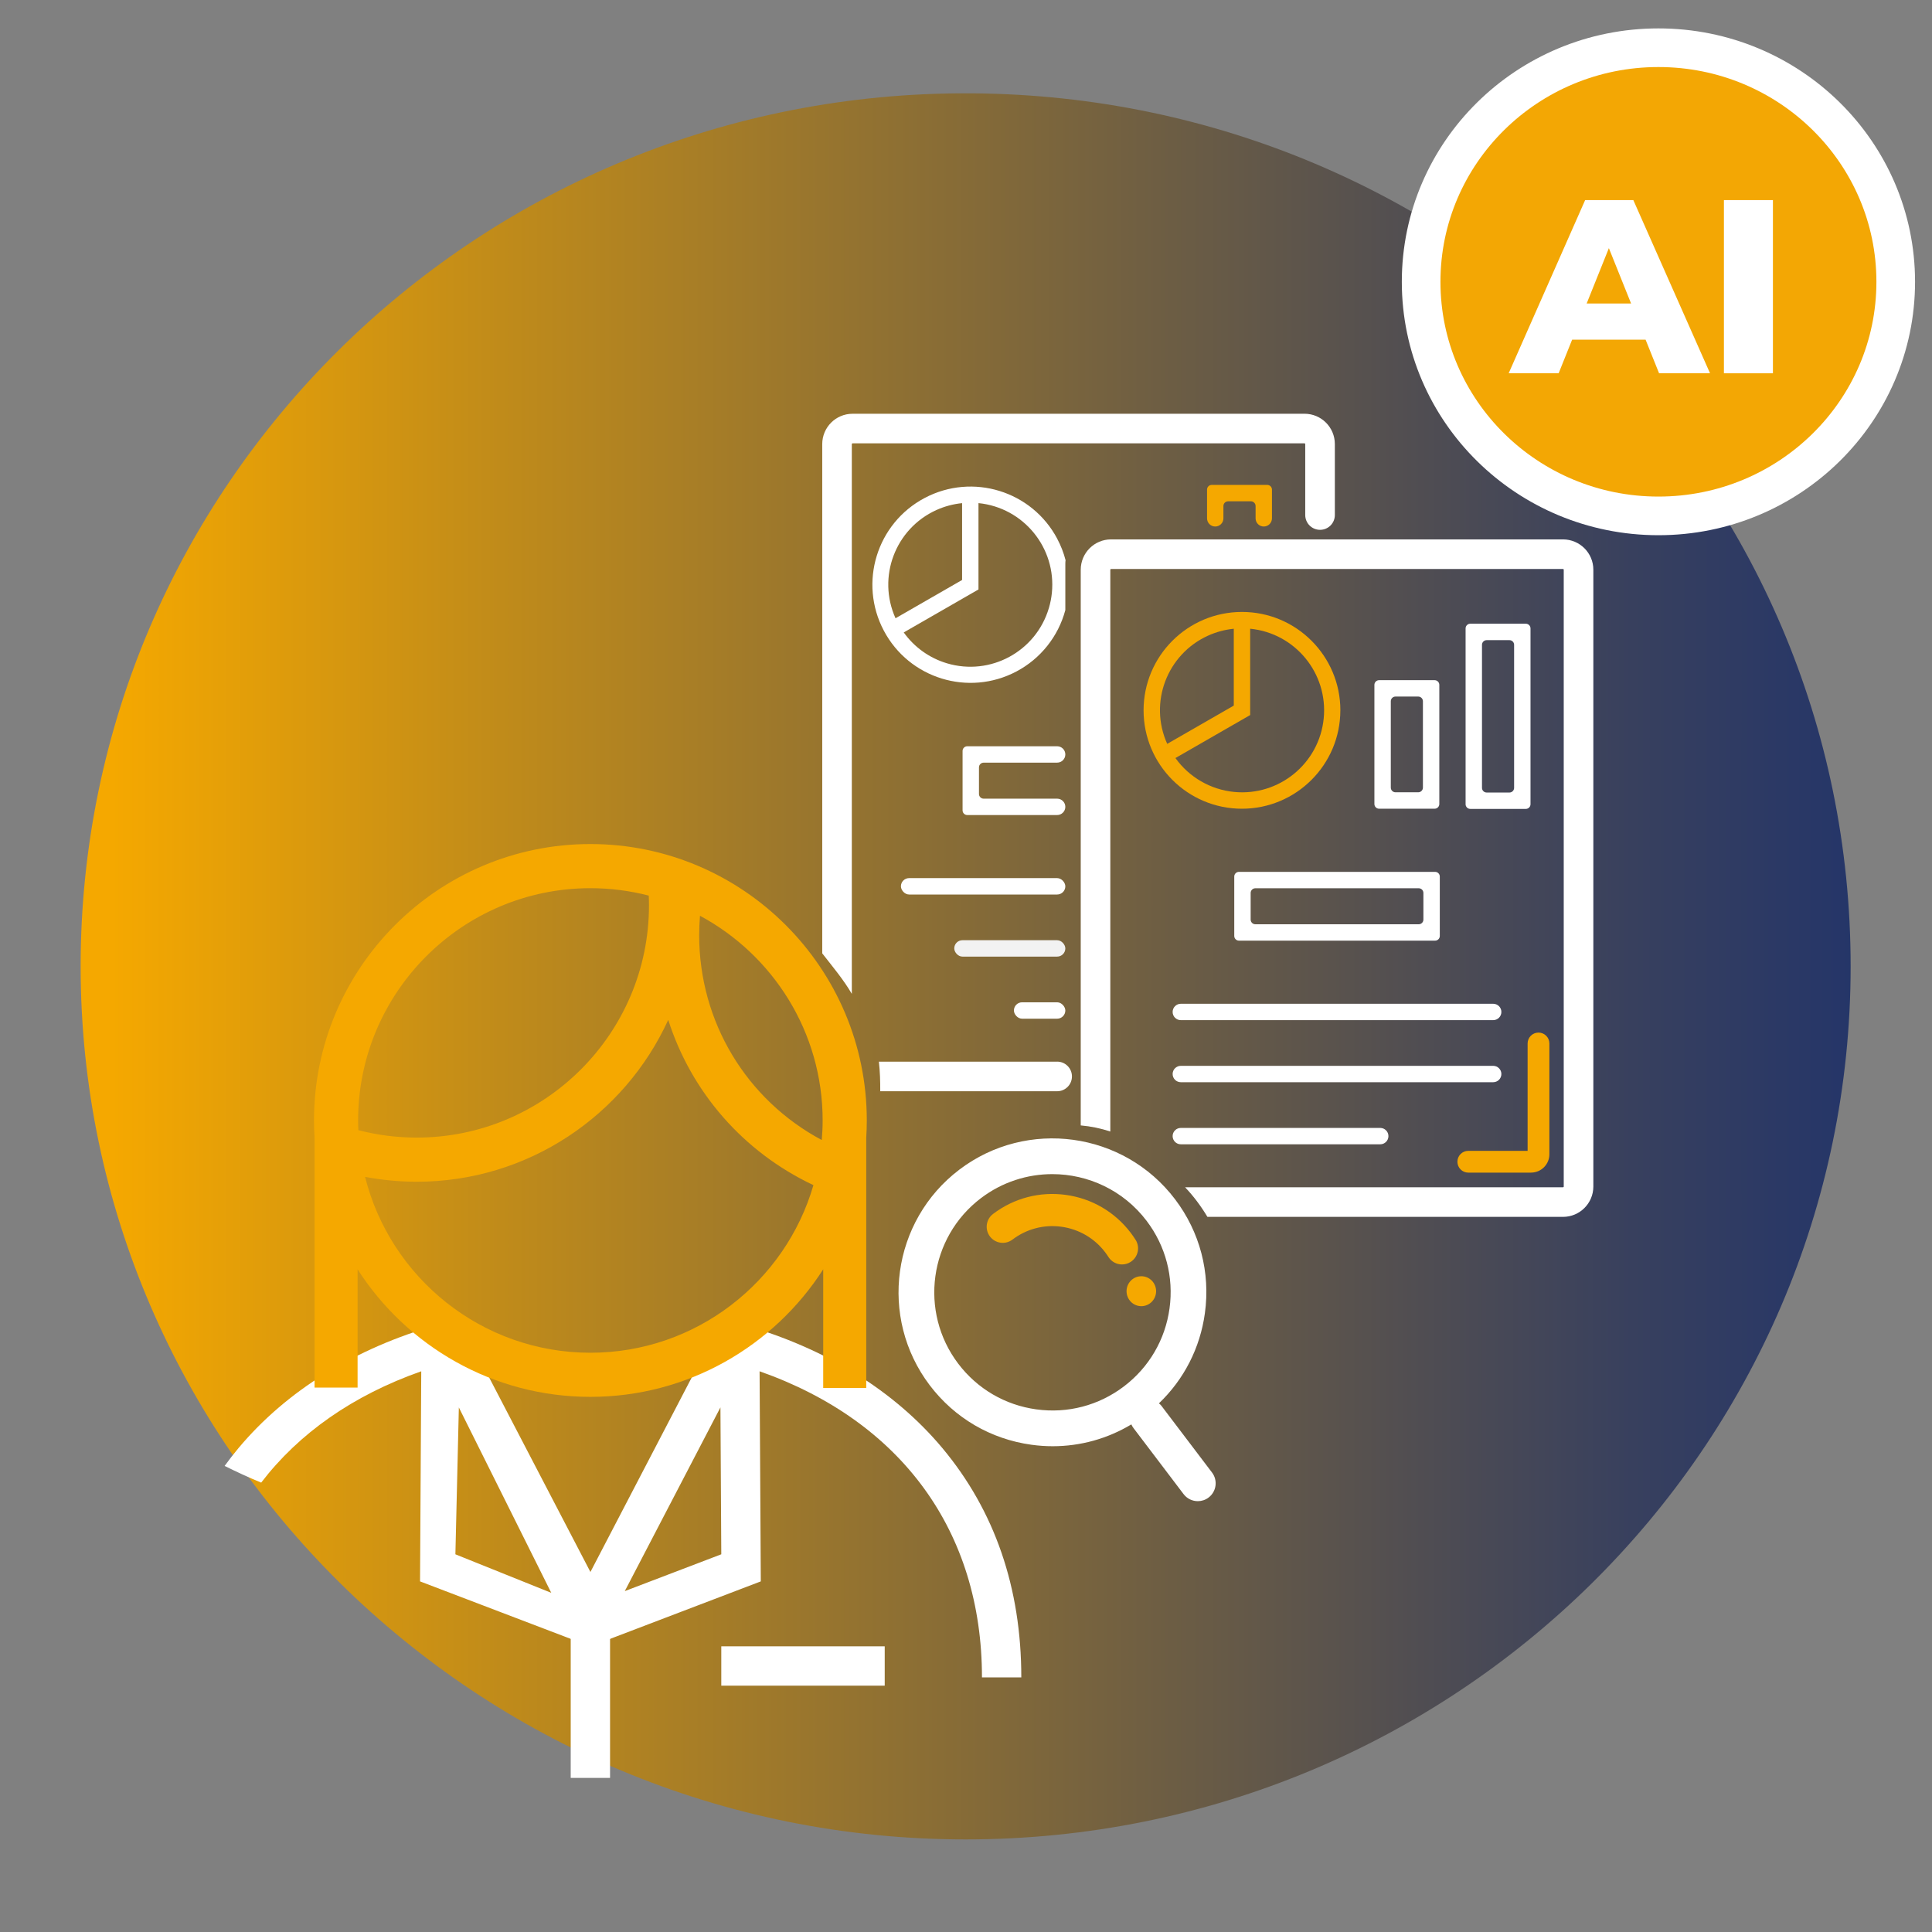 <svg xmlns="http://www.w3.org/2000/svg" xmlns:xlink="http://www.w3.org/1999/xlink" id="Capa_1" viewBox="0 0 800 800"><rect x="0" y="0" width="800" height="800" fill="#808080" stroke="none"/><defs><style>.cls-1{fill:none;}.cls-2{clip-path:url(#clippath);}.cls-3{fill:#f2f2f2;}.cls-4{fill:#f5a800;}.cls-5{fill:#fff;}.cls-6{fill:#f3a704;stroke:#fff;stroke-miterlimit:10;stroke-width:16px;}.cls-7{fill:url(#Degradado_sin_nombre_2);}</style><clipPath id="clippath"><path class="cls-1" d="M396.91,38.65C195.86,40.2,33.39,201.46,33.39,400.15s164.07,361.51,366.45,361.51,366.47-161.85,366.47-361.51S603.81,40.2,402.78,38.65h-5.87Z"></path></clipPath><linearGradient id="Degradado_sin_nombre_2" x1="-3638.04" y1="3559.72" x2="-3624.67" y2="3559.72" gradientTransform="translate(199409.68 195484.02) scale(54.8 -54.8)" gradientUnits="userSpaceOnUse"><stop offset="0" stop-color="#f5a800"></stop><stop offset=".22" stop-color="#c08b1a"></stop><stop offset=".6" stop-color="#6c5d44"></stop><stop offset=".86" stop-color="#38405e"></stop><stop offset=".99" stop-color="#243569"></stop><stop offset="1" stop-color="#243569"></stop></linearGradient></defs><g><g class="cls-2"><rect class="cls-7" x="33.39" y="38.65" width="732.92" height="723.01"></rect></g><g><g><rect class="cls-5" x="236.32" y="654.2" width="16.29" height="81.99"></rect><rect class="cls-5" x="298.67" y="681.71" width="67.67" height="16.29"></rect><path class="cls-5" d="M390.25,599.66c-19.88-23.79-48.45-41.48-82.64-51.15l-8.56-2.42v.06l-54.57,104.77-54.54-104.74-.02-.09h-.01v.02h-.01c-.3,.07-.58,.16-.87,.25l-7.68,2.17c-34.19,9.66-62.76,27.35-82.64,51.15-2,2.39-3.89,4.84-5.7,7.33,4.97,2.46,10,4.8,15.14,6.91,15.62-20.41,38.01-36.15,66.28-46.1l-.5,87,70.55,26.91,70.55-26.91-.5-87c58.7,20.66,92.08,66.28,92.08,126.74h16.29c0-37.04-10.99-68.96-32.65-94.9Zm-201.68,43.95l1.43-60.82,38.27,76.77-39.69-15.95Zm70.13,15.25l39.62-76.09h0l.35,60.83-39.97,15.25Z"></path><path class="cls-4" d="M358.92,463.95c0-63.11-51.34-114.45-114.45-114.45s-114.45,51.34-114.45,114.45c0,2.41,.08,4.8,.23,7.18v103.45h17.82v-48.98c20.37,31.74,55.97,52.81,96.4,52.81s76.03-21.07,96.4-52.81v49.11h17.82v-103.58c.15-2.37,.23-4.77,.23-7.18Zm-210.63,.01c0-53.03,43.14-96.18,96.18-96.18,8.34,0,16.43,1.07,24.16,3.07,.06,1.34,.1,2.68,.1,4.02,0,53.03-43.14,96.18-96.18,96.18-8.21,0-16.3-1.04-24.16-3.07-.06-1.33-.1-2.67-.1-4.02Zm96.18,96.18c-44.98,0-82.84-31.04-93.3-72.83,7.01,1.33,14.16,2.02,21.38,2.02,46.2,0,86.09-27.52,104.15-67.02,9.51,29.79,30.97,54.68,60.12,68.43-11.63,40.04-48.61,69.4-92.36,69.4Zm95.81-88.08c-31.14-16.63-50.76-48.88-50.76-84.8,0-2.69,.11-5.38,.33-8.06,30.2,16.24,50.79,48.14,50.79,84.77,0,2.73-.14,5.42-.37,8.09Z"></path></g><g id="Layer_2"><g id="Layer_2-2"><path class="cls-5" d="M647.21,223.35h-187.15c-6.93,0-12.54,5.62-12.55,12.55v230.11c4.2,.37,8.3,1.22,12.25,2.53V235.9c0-.17,.13-.3,.3-.3h187.15c.17,0,.3,.13,.3,.3v255.43c0,.17-.14,.3-.3,.3h-156.48c3.55,3.73,6.58,7.82,9.24,12.25h147.24c6.93,0,12.55-5.62,12.56-12.55V235.9c0-6.93-5.63-12.54-12.56-12.55Z"></path><path class="cls-4" d="M555.02,294.14c0-22.5-18.24-40.75-40.74-40.75-22.5,0-40.75,18.24-40.75,40.74,0,22.5,18.24,40.75,40.74,40.75h0c22.49-.03,40.72-18.25,40.74-40.74Zm-44.14-33.79v31.82l-27.56,15.85c-7.7-17.06-.11-37.13,16.95-44.83,3.36-1.52,6.94-2.47,10.61-2.84h0Zm-24.16,53.54l30.95-17.8v-35.75c18.66,1.84,32.29,18.47,30.45,37.13-1.84,18.66-18.47,32.29-37.13,30.45-9.73-.96-18.58-6.08-24.27-14.03h0Z"></path><path class="cls-5" d="M594.05,281.65h-23c-1.07,0-1.94,.87-1.94,1.94h0v49.34c0,1.07,.87,1.94,1.94,1.94h23c1.07,0,1.94-.87,1.94-1.94h0v-49.34c0-1.07-.87-1.94-1.94-1.94h0Zm-6.79,46.42h-9.42c-1.07,0-1.94-.87-1.94-1.94h0v-35.76c0-1.07,.87-1.94,1.94-1.94h9.42c1.07,0,1.94,.87,1.94,1.94h0v35.76c0,1.07-.87,1.94-1.94,1.94h0Z"></path><path class="cls-5" d="M608.81,334.95h23c1.07,0,1.94-.87,1.94-1.94v-72.8c0-1.07-.87-1.94-1.94-1.94h-23c-1.07,0-1.94,.87-1.94,1.94h0v72.8c0,1.07,.87,1.94,1.94,1.94h0Zm6.79-69.88h9.42c1.07,0,1.94,.87,1.94,1.94v59.22c0,1.07-.87,1.94-1.94,1.94h-9.42c-1.07,0-1.94-.87-1.94-1.94v-59.22c0-1.07,.87-1.94,1.94-1.94h0Z"></path><path class="cls-5" d="M513.02,389.5h81.23c1.07,0,1.94-.87,1.94-1.94h0v-24.6c0-1.07-.87-1.94-1.94-1.94h-81.23c-1.07,0-1.94,.87-1.94,1.94h0v24.6c0,1.07,.87,1.94,1.94,1.94h0Zm6.79-21.69h67.65c1.07,0,1.94,.87,1.94,1.94h0v11.03c0,1.07-.87,1.94-1.94,1.94h-67.65c-1.07,0-1.94-.87-1.94-1.94h0v-11.03c0-1.07,.87-1.94,1.94-1.94h0Z"></path><path class="cls-5" d="M488.95,415.64h129.35c1.87,0,3.39,1.52,3.39,3.39h0c0,1.87-1.52,3.39-3.39,3.39h-129.35c-1.87,0-3.39-1.52-3.39-3.39h0c0-1.87,1.52-3.39,3.39-3.39Z"></path><path class="cls-5" d="M488.95,441.34h129.35c1.87,0,3.39,1.52,3.39,3.39h0c0,1.87-1.52,3.39-3.39,3.39h-129.35c-1.87,0-3.39-1.52-3.39-3.39h0c0-1.87,1.52-3.39,3.39-3.39Z"></path><path class="cls-5" d="M488.95,467.05h82.58c1.87,0,3.39,1.52,3.39,3.39h0c0,1.87-1.52,3.39-3.39,3.39h-82.58c-1.87,0-3.39-1.52-3.39-3.39h0c0-1.87,1.52-3.39,3.39-3.39h0Z"></path><rect class="cls-1" x="460.22" y="315.79" width="22.14" height="14.9"></rect><rect class="cls-1" x="410.83" y="315.79" width="28.93" height="14.9"></rect><rect class="cls-1" x="506.62" y="213.05" width="13.29" height="3.61"></rect><path class="cls-1" d="M410.63,208.33v35.75l-30.95,17.8h0c10.88,15.24,32.06,18.76,47.3,7.88,6.14-4.39,10.64-10.69,12.79-17.92v-18.52c0-.28,0-.57,.02-.85-3.94-13.2-15.45-22.73-29.16-24.13Z"></path><path class="cls-1" d="M403.84,208.33h0c-18.63,1.84-32.24,18.43-30.4,37.06,.36,3.67,1.32,7.25,2.84,10.61l27.56-15.85v-31.82Z"></path><path class="cls-5" d="M540.17,171.33h-187.15c-6.93,0-12.54,5.62-12.55,12.55v210.88c4.27,5.5,8.8,10.84,12.25,16.78V183.88c0-.17,.13-.3,.3-.3h187.15c.17,0,.3,.14,.3,.3v29.38c0,3.38,2.74,6.13,6.13,6.13s6.13-2.74,6.13-6.13v-29.39c0-6.93-5.62-12.54-12.55-12.55Z"></path><path class="cls-5" d="M437.74,439.61h-73.81c.46,4.06,.58,8.15,.56,12.25h73.25c3.38,0,6.13-2.74,6.13-6.13s-2.74-6.13-6.13-6.13Z"></path><path class="cls-4" d="M508.55,207.58h9.42c1.07,0,1.94,.87,1.94,1.94h0v5.11c0,1.87,1.52,3.39,3.39,3.39h0c1.87,0,3.39-1.52,3.39-3.39h0v-11.9c0-1.07-.87-1.94-1.94-1.94h-23c-1.07,0-1.94,.87-1.94,1.94h0v11.9c0,1.87,1.52,3.39,3.39,3.39h0c1.87,0,3.39-1.52,3.39-3.39h0v-5.11c0-1.07,.87-1.94,1.94-1.94Z"></path><path class="cls-5" d="M437.8,223.12c-10.49-19.84-35.08-27.41-54.92-16.92-19.84,10.49-27.41,35.08-16.92,54.92,10.49,19.84,35.08,27.41,54.92,16.92,9.99-5.28,17.33-14.49,20.25-25.41v-19.32c0-.45,.04-.9,.1-1.34-.79-3.07-1.95-6.05-3.44-8.85Zm-66.98,32.89c-7.7-17.06-.11-37.13,16.95-44.83,3.36-1.52,6.94-2.47,10.61-2.84h0v31.82l-27.56,15.85Zm63.48-4.17c-5.34,17.95-24.21,28.17-42.16,22.83-7.23-2.15-13.54-6.65-17.92-12.79h0l30.95-17.8v-35.75c18.65,1.87,32.26,18.5,30.39,37.16-.22,2.15-.64,4.27-1.25,6.34h0Z"></path><path class="cls-5" d="M434.3,315.79h3.44c1.87,0,3.39-1.52,3.39-3.39h0c0-1.87-1.52-3.39-3.39-3.39h-37.22c-1.07,0-1.94,.87-1.94,1.94v24.6c0,1.07,.87,1.94,1.94,1.94h37.22c1.87,0,3.39-1.52,3.39-3.39h0c0-1.87-1.52-3.39-3.39-3.39h-30.43c-1.07,0-1.94-.87-1.94-1.94h0v-11.03c0-1.07,.87-1.94,1.94-1.94h27Z"></path><rect class="cls-5" x="373.05" y="363.61" width="68.08" height="6.79" rx="3.39" ry="3.39"></rect><rect class="cls-5" x="419.84" y="415.03" width="21.29" height="6.79" rx="3.39" ry="3.39"></rect><rect class="cls-3" x="395.14" y="389.32" width="45.99" height="6.79" rx="3.39" ry="3.39"></rect><path class="cls-4" d="M633.97,485.56h-25.98c-2.49,0-4.51-2.02-4.51-4.51s2.02-4.51,4.51-4.51h24.56v-44.46c0-2.49,2.02-4.51,4.51-4.51s4.51,2.02,4.51,4.51v45.87c0,4.19-3.41,7.6-7.6,7.6Z"></path></g></g><g><path class="cls-5" d="M481.14,582.37c-.37-.49-.79-.91-1.25-1.28,10.36-9.9,17.05-22.9,19.03-37.32,2.32-16.87-2.07-33.62-12.36-47.19-21.23-28-61.29-33.51-89.3-12.27-28,21.24-33.51,61.29-12.27,89.3,10.29,13.57,25.24,22.31,42.11,24.63,2.95,.41,5.89,.61,8.81,.61,11.49,0,22.68-3.11,32.56-9.04,.23,.52,.51,1.03,.87,1.5l20.75,27.36c1.45,1.92,3.66,2.93,5.9,2.93,1.56,0,3.13-.49,4.46-1.5,3.26-2.47,3.89-7.11,1.42-10.36l-20.75-27.36Zm-52.02,1.22c-12.95-1.78-24.43-8.5-32.33-18.91-16.31-21.5-12.08-52.27,9.42-68.57,8.83-6.69,19.21-9.93,29.52-9.93,14.8,0,29.44,6.67,39.06,19.35,7.9,10.42,11.27,23.29,9.49,36.24-1.78,12.95-8.5,24.44-18.91,32.33-10.42,7.9-23.29,11.27-36.24,9.49Z"></path><path class="cls-4" d="M470.21,513.37c-.61-.97-1.28-1.93-1.98-2.86-6.57-8.66-16.12-14.25-26.89-15.73-10.77-1.48-21.48,1.32-30.14,7.89-2.93,2.22-3.5,6.4-1.28,9.33,2.22,2.93,6.4,3.5,9.33,1.28,5.83-4.42,13.03-6.31,20.28-5.31,7.25,1,13.68,4.76,18.1,10.58,.48,.63,.93,1.28,1.34,1.93,1.27,2,3.42,3.1,5.63,3.1,1.22,0,2.45-.33,3.55-1.03,3.11-1.97,4.03-6.08,2.07-9.18Z"></path><ellipse class="cls-4" cx="472.6" cy="534.66" rx="6.12" ry="6.2"></ellipse></g></g></g><g><ellipse class="cls-6" cx="686.72" cy="116.69" rx="98.26" ry="96.93"></ellipse><g><path class="cls-5" d="M656.37,82.86l-31.66,71.71h20.69l5.59-13.93h30.41l5.59,13.93h21.1l-31.76-71.71h-19.98Zm.63,42.82l9.2-22.93,9.2,22.93h-18.4Z"></path><rect class="cls-5" x="713.84" y="82.86" width="20.29" height="71.71"></rect></g></g></svg>